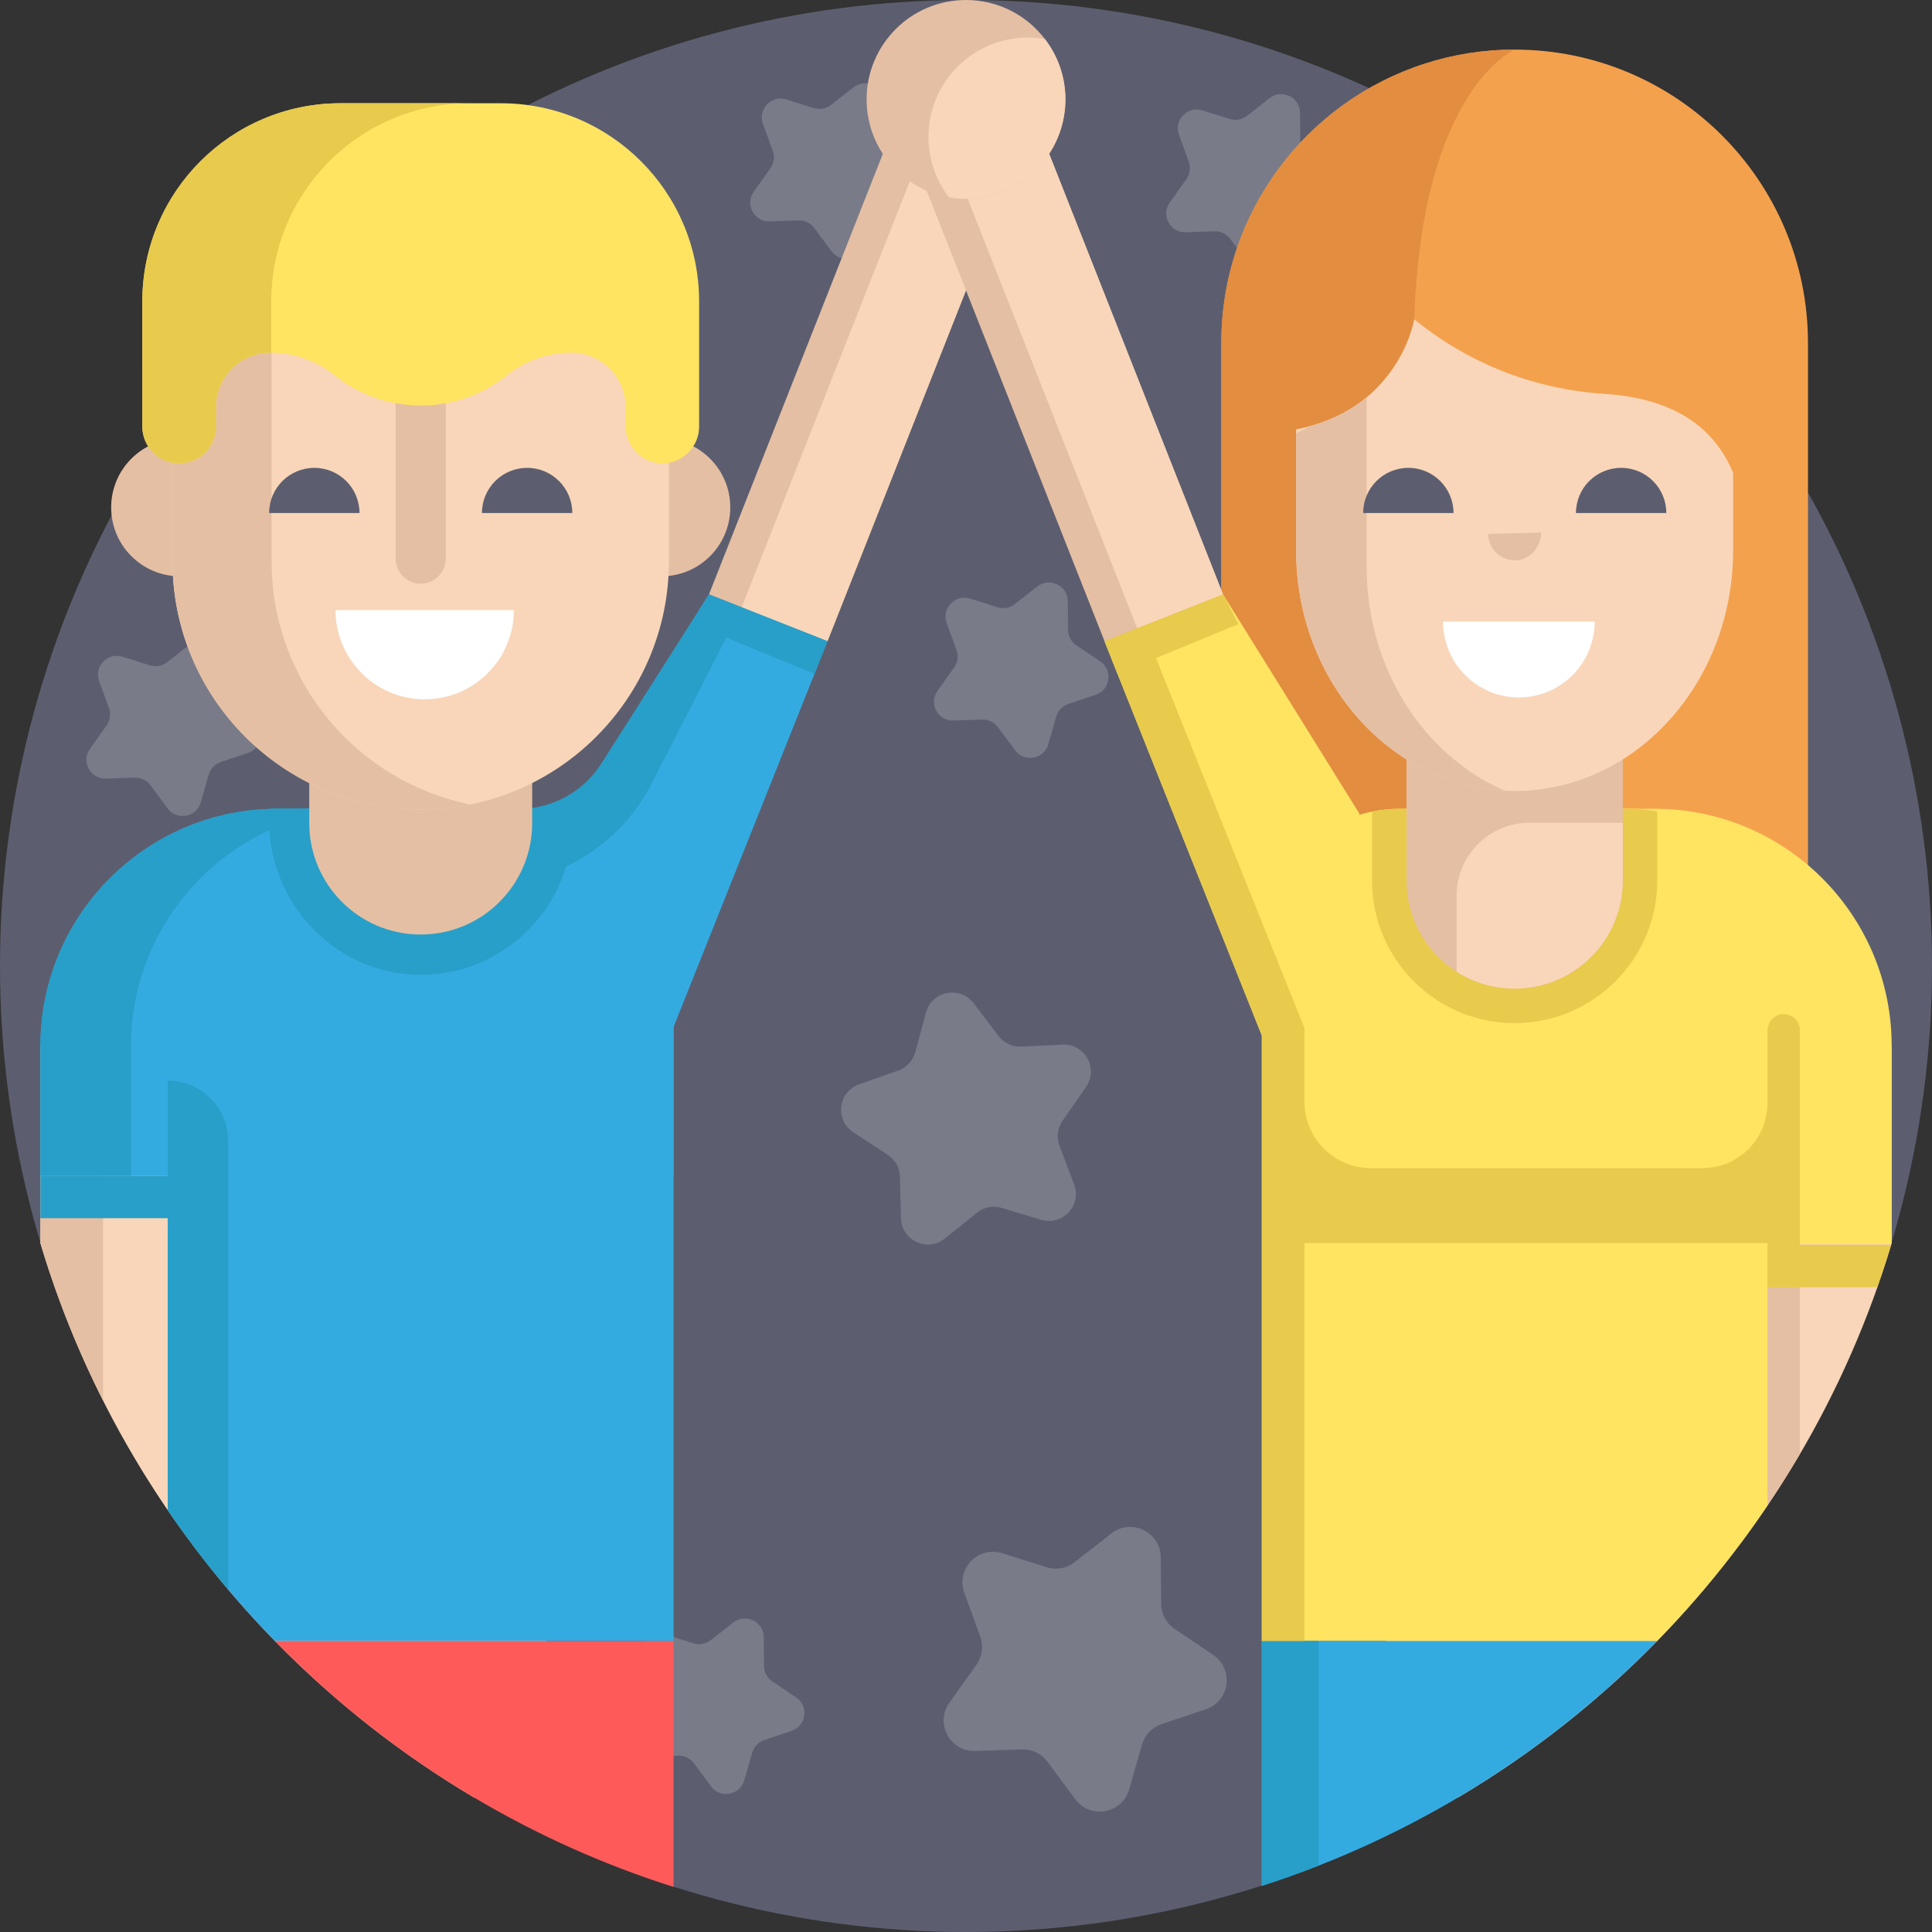 <?xml version="1.0" encoding="iso-8859-1"?>
<!-- Generator: Adobe Illustrator 19.0.0, SVG Export Plug-In . SVG Version: 6.00 Build 0)  -->
<svg version="1.1" id="Capa_1" xmlns="http://www.w3.org/2000/svg" xmlns:xlink="http://www.w3.org/1999/xlink" x="0px" y="0px"
	 viewBox="0 0 512 512" style="enable-background:new 0 0 512 512;" xml:space="preserve">
<rect x="0" y="0" width="512" height="512" fill="#333333" stroke="none"/>
<circle style="fill:#5C5E70;" cx="256" cy="256" r="256"/>
<g>
	<path style="fill:#797B89;" d="M275.912,323.244l-10.467-3.139c-2.255-0.676-4.698-0.2-6.534,1.275l-8.52,6.842
		c-4.623,3.713-11.495,0.513-11.63-5.414l-0.249-10.924c-0.053-2.353-1.262-4.53-3.231-5.82l-9.141-5.988
		c-4.959-3.249-4.04-10.774,1.555-12.733l10.313-3.612c2.221-0.778,3.918-2.6,4.537-4.871l2.87-10.543
		c1.557-5.72,8.998-7.171,12.591-2.456l6.623,8.691c1.426,1.872,3.683,2.924,6.035,2.81l10.914-0.528
		c5.921-0.286,9.6,6.341,6.227,11.216l-6.22,8.984c-1.34,1.935-1.642,4.406-0.807,6.608l3.874,10.217
		C286.757,319.4,281.59,324.948,275.912,323.244z"/>
	<path style="fill:#797B89;" d="M269.013,198.828l-4.535-6.123c-0.977-1.319-2.54-2.073-4.182-2.016l-7.615,0.264
		c-4.132,0.143-6.634-4.513-4.235-7.88l4.422-6.206c0.953-1.336,1.187-3.057,0.625-4.6l-2.605-7.161
		c-1.413-3.885,2.241-7.704,6.185-6.463l7.268,2.288c1.566,0.493,3.274,0.184,4.567-0.827l6.005-4.691
		c3.258-2.544,8.02-0.249,8.057,3.885l0.07,7.619c0.015,1.642,0.837,3.17,2.197,4.089l6.316,4.262
		c3.427,2.312,2.715,7.55-1.205,8.864l-7.224,2.421c-1.557,0.521-2.756,1.775-3.21,3.353l-2.101,7.324
		C276.675,201.209,271.474,202.15,269.013,198.828z"/>
	<path style="fill:#797B89;" d="M188.442,473.399l-4.535-6.123c-0.977-1.319-2.54-2.073-4.182-2.016l-7.615,0.264
		c-4.132,0.143-6.634-4.513-4.235-7.88l4.422-6.206c0.953-1.336,1.187-3.057,0.625-4.6l-2.604-7.16
		c-1.413-3.885,2.241-7.704,6.185-6.463l7.268,2.288c1.566,0.493,3.274,0.184,4.567-0.827l6.005-4.691
		c3.258-2.544,8.02-0.249,8.057,3.885l0.07,7.619c0.015,1.642,0.837,3.17,2.197,4.089l6.316,4.262
		c3.427,2.312,2.715,7.55-1.205,8.864l-7.224,2.421c-1.557,0.521-2.756,1.775-3.21,3.353l-2.101,7.324
		C196.104,475.781,190.903,476.722,188.442,473.399z"/>
	<path style="fill:#797B89;" d="M44.404,214.217l-4.535-6.123c-0.977-1.319-2.54-2.073-4.182-2.016l-7.615,0.264
		c-4.132,0.143-6.634-4.513-4.235-7.88l4.422-6.206c0.953-1.336,1.187-3.057,0.625-4.6l-2.605-7.161
		c-1.413-3.885,2.241-7.704,6.185-6.463l7.268,2.288c1.566,0.493,3.274,0.184,4.567-0.827l6.005-4.691
		c3.258-2.544,8.02-0.249,8.057,3.885l0.07,7.619c0.015,1.642,0.837,3.17,2.197,4.089l6.316,4.262
		c3.427,2.312,2.715,7.55-1.205,8.864l-7.224,2.421c-1.557,0.521-2.756,1.775-3.21,3.353l-2.101,7.324
		C52.066,216.598,46.865,217.539,44.404,214.217z"/>
	<path style="fill:#797B89;" d="M284.954,476.806l-7.357-9.934c-1.585-2.14-4.122-3.364-6.783-3.271l-12.354,0.429
		c-6.702,0.233-10.762-7.321-6.87-12.782l7.174-10.067c1.545-2.169,1.925-4.959,1.015-7.462l-4.226-11.617
		c-2.293-6.303,3.636-12.498,10.034-10.484l11.791,3.711c2.54,0.799,5.311,0.298,7.41-1.341l9.743-7.609
		c5.285-4.128,13.01-0.403,13.072,6.303l0.114,12.361c0.024,2.663,1.357,5.144,3.565,6.633l10.247,6.914
		c5.559,3.751,4.404,12.248-1.955,14.38l-11.721,3.928c-2.526,0.846-4.472,2.881-5.207,5.441l-3.41,11.883
		C297.384,480.668,288.946,482.195,284.954,476.806z"/>
	<path style="fill:#797B89;" d="M330.564,69.426l-4.535-6.123c-0.977-1.319-2.54-2.073-4.182-2.016l-7.615,0.264
		c-4.132,0.143-6.634-4.513-4.235-7.88l4.422-6.206c0.953-1.336,1.187-3.057,0.625-4.6l-2.605-7.161
		c-1.413-3.885,2.241-7.704,6.185-6.463l7.268,2.288c1.566,0.493,3.274,0.184,4.567-0.827l6.005-4.691
		c3.258-2.544,8.02-0.249,8.057,3.885l0.07,7.619c0.015,1.642,0.837,3.17,2.197,4.089l6.316,4.262
		c3.427,2.312,2.715,7.55-1.205,8.864l-7.224,2.421c-1.557,0.521-2.756,1.775-3.21,3.353l-2.101,7.324
		C338.225,71.806,333.024,72.748,330.564,69.426z"/>
	<path style="fill:#797B89;" d="M220.322,66.545l-4.535-6.123c-0.977-1.319-2.54-2.073-4.182-2.016l-7.615,0.264
		c-4.132,0.143-6.634-4.513-4.235-7.88l4.422-6.206c0.953-1.336,1.187-3.057,0.625-4.6l-2.605-7.161
		c-1.413-3.885,2.241-7.704,6.185-6.463l7.268,2.288c1.566,0.493,3.274,0.184,4.567-0.827l6.005-4.691
		c3.258-2.544,8.02-0.249,8.057,3.885l0.07,7.619c0.015,1.642,0.837,3.17,2.197,4.089l6.316,4.262
		c3.427,2.312,2.715,7.55-1.205,8.864l-7.224,2.421c-1.557,0.521-2.756,1.775-3.21,3.353l-2.101,7.324
		C227.984,68.927,222.783,69.868,220.322,66.545z"/>
</g>
<path style="fill:#E5BFA3;" d="M273.611,32.336l-54.322,137.597l-22.742-8.977l-8.667-3.43l54.306-137.597
	c3.429-8.667,13.241-12.932,21.924-9.501c1.823,0.726,3.461,1.715,4.851,2.951C274.228,17.922,276.315,25.477,273.611,32.336z"/>
<path style="fill:#F9D6B9;" d="M273.611,32.336l-54.322,137.597l-22.742-8.977l54.106-137.102
	c2.966-7.478,10.676-11.68,18.309-10.475C274.228,17.922,276.315,25.477,273.611,32.336z"/>
<polygon style="fill:#34ABE0;" points="219.293,169.928 187.875,157.525 151.711,215.682 178.499,272.178 "/>
<path style="fill:#F9D6B9;" d="M156.686,476.389h-31.002c-19.404-11.494-37.146-25.475-52.809-41.503
	c-28.547-29.215-50.155-65.233-62.161-105.399v-52.318h88.806l45.255,157.717L156.686,476.389z"/>
<path style="fill:#E5BFA3;" d="M27.317,277.179v93.978c-6.698-13.27-12.278-27.199-16.603-41.671v-52.308H27.317z"/>
<rect x="10.711" y="311.568" style="fill:#279FC9;" width="142.106" height="11.265"/>
<g>
	<path style="fill:#34ABE0;" d="M178.499,214.383v97.188H10.713v-34.4c0-33.937,26.911-61.597,60.565-62.788
		c0.747-0.036,1.512-0.053,2.277-0.053L178.499,214.383z"/>
	<path style="fill:#34ABE0;" d="M178.503,250.952v183.933H72.874c-4.305-4.399-8.443-8.955-12.413-13.657
		c-5.674-6.698-11.003-13.699-15.966-20.971V250.952c0-16.812,11.327-30.981,26.781-35.276c3.135-0.888,6.426-1.348,9.843-1.348
		h60.761c3.406,0,6.698,0.46,9.832,1.348C167.166,219.971,178.503,234.14,178.503,250.952z"/>
</g>
<g>
	<path style="fill:#279FC9;" d="M187.875,157.525l-28.504,44.815c-4.765,7.492-13.029,12.026-21.907,12.018
		c-22.546-0.019-63.909-0.028-63.909-0.028c-0.765,0-1.53,0.018-2.277,0.053v2.956c0,22.168,17.605,40.753,39.772,40.993
		c18.387,0.2,33.995-12.002,38.985-28.74c9.725-4.533,17.66-12.179,22.549-21.73l23.756-46.41L187.875,157.525z"/>
	<path style="fill:#279FC9;" d="M95.291,214.383c0.747-0.036,1.512-0.053,2.277-0.053H73.555c-0.765,0-1.53,0.018-2.277,0.053
		c-33.653,1.192-60.565,28.851-60.565,62.788v34.4h24.013v-34.4C34.726,243.233,61.637,215.575,95.291,214.383z"/>
</g>
<g>
	<path style="fill:#E5BFA3;" d="M141.035,186.385v31.734c0,16.315-13.226,29.541-29.541,29.541l0,0
		c-16.315,0-29.541-13.226-29.541-29.541v-31.734H141.035z"/>
	<circle style="fill:#E5BFA3;" cx="47.719" cy="134.468" r="18.259"/>
	<circle style="fill:#E5BFA3;" cx="175.271" cy="134.468" r="18.259"/>
</g>
<path style="fill:#F9D6B9;" d="M177.269,82.354L45.72,75.351v73.379c0,36.327,29.448,65.775,65.775,65.775l0,0
	c36.327,0,65.775-29.448,65.775-65.775V82.354H177.269z"/>
<g>
	<path style="fill:#E5BFA3;" d="M111.495,154.689L111.495,154.689c-3.675,0-6.653-2.979-6.653-6.653V95.86h13.307v52.175
		C118.148,151.71,115.169,154.689,111.495,154.689z"/>
	<path style="fill:#E5BFA3;" d="M71.965,148.73V76.748l-26.247-1.397v73.379c0,36.327,29.448,65.775,65.775,65.775l0,0
		c4.494,0,8.882-0.453,13.123-1.312C94.579,207.109,71.965,180.561,71.965,148.73z"/>
</g>
<path style="fill:#FFE461;" d="M185.272,79.896v33.134c0,2.695-1.091,5.133-2.855,6.896c-1.814,1.817-4.342,2.918-7.12,2.855
	c-5.332-0.12-9.531-4.615-9.531-9.947v-5.009c0-3.969-1.607-7.557-4.209-10.157c-2.601-2.601-6.189-4.209-10.157-4.209
	c-6.189,0-12.212,2.077-17.037,5.959c-6.256,5.032-14.21,8.047-22.87,8.047c-8.657,0-16.611-3.015-22.867-8.047
	c-0.827-0.667-1.691-1.277-2.584-1.834c-0.01-0.01-0.023-0.017-0.033-0.023c-1.701-1.061-3.508-1.921-5.389-2.578
	c-2.888-1.004-5.939-1.525-9.037-1.525c-7.93,0-14.36,6.44-14.36,14.373v5.203c0,2.692-1.091,5.133-2.858,6.896
	c-1.764,1.764-4.202,2.855-6.896,2.855c-5.385,0-9.751-4.366-9.751-9.754V79.896c0-29.013,23.516-52.532,52.529-52.532h42.492
	C161.752,27.364,185.272,50.883,185.272,79.896z"/>
<path style="fill:#E8CA4D;" d="M124.41,27.363c-29.016,0-52.524,23.522-52.524,52.537v13.574c-0.106-0.014-0.197-0.014-0.302-0.014
	c-7.937,0-14.363,6.439-14.363,14.376v5.191c0,2.694-1.091,5.139-2.852,6.899c-1.774,1.761-4.205,2.852-6.899,2.852
	c-5.387,0-9.751-4.362-9.751-9.751V79.9c0-29.016,23.509-52.537,52.524-52.537C90.243,27.363,124.41,27.363,124.41,27.363z"/>
<path style="fill:#FF5A5A;" d="M178.503,434.885v65.17c-18.62-5.904-36.321-13.887-52.82-23.667
	c-19.404-11.494-37.146-25.475-52.809-41.503H178.503z"/>
<path style="fill:#279FC9;" d="M60.461,302.372v118.857c-5.695-6.719-11.034-13.74-16.008-21.034V286.364
	C53.293,286.364,60.461,293.532,60.461,302.372z"/>
<path style="fill:#FFFFFF;" d="M136.188,161.681c0,2.437-0.357,4.79-1.071,6.997c-1.029,3.403-2.836,6.492-5.211,9.034
	c-4.307,4.685-10.505,7.606-17.355,7.606c-6.849,0-13.048-2.92-17.355-7.606c-2.374-2.542-4.181-5.631-5.211-9.034
	c-0.715-2.206-1.071-4.559-1.071-6.997H136.188z"/>
<g>
	<path style="fill:#5C5E70;" d="M151.665,135.96c0-6.613-5.36-11.973-11.973-11.973s-11.973,5.36-11.973,11.973"/>
	<path style="fill:#5C5E70;" d="M95.272,135.96c0-6.613-5.36-11.973-11.973-11.973s-11.973,5.36-11.973,11.973"/>
</g>
<polyline style="fill:#279FC9;" points="183.8,165.375 215.831,178.606 219.293,169.928 187.875,157.525 "/>
<path style="fill:#F9D6B9;" d="M355.344,476.389h31.002c19.404-11.494,37.146-25.475,52.809-41.503
	c28.547-29.215,50.155-65.233,62.161-105.399v-52.318H412.51l-45.255,157.717L355.344,476.389z"/>
<path style="fill:#E5BFA3;" d="M476.999,341.116v44.168c-2.717,4.65-5.59,9.206-8.6,13.667c-2.257,3.354-4.598,6.646-7.011,9.885
	h-10.512v-67.72L476.999,341.116L476.999,341.116z"/>
<path style="fill:#E8CA4D;" d="M501.188,329.852c-1.139,3.793-2.372,7.555-3.678,11.264H359.208v-11.264H501.188z"/>
<path style="fill:#F4A14E;" d="M479.13,90.874v152.915l-12.08-5.707v23.467H329.238v-17.123l-5.572,2.941V90.874
	c0-17.299,5.654-33.297,15.212-46.204c9.571-12.92,23.047-22.763,38.679-27.793c7.511-2.427,15.509-3.728,23.834-3.728h0.014
	C444.327,13.149,479.13,47.95,479.13,90.874z"/>
<path style="fill:#FFE461;" d="M416.738,214.383c-0.747-0.036-1.512-0.053-2.277-0.053h24.013c0.765,0,1.53,0.018,2.277,0.053
	c33.653,1.192,60.564,28.851,60.564,62.788v52.316H443.04l-9.927-52.316C433.113,243.233,450.391,215.575,416.738,214.383z"/>
<path style="fill:#E28D40;" d="M399.926,261.548c0.406,1.803,0.637,2.779,0.637,2.779l-48.631-2.779l-22.695-1.302v-15.822
	l-5.572,2.941V90.874c0-17.299,5.654-33.297,15.212-46.204c9.571-12.92,23.047-22.763,38.679-27.793
	c7.511-2.427,15.509-3.728,23.834-3.728h0.014c0,0-24.606,10.304-26.614,71.475C372.961,140.276,395.778,243.355,399.926,261.548z"
	/>
<path style="fill:#FFE461;" d="M468.4,250.952v147.999c-8.662,12.852-18.463,24.879-29.268,35.934H334.391V250.952
	c0-1.902,0.146-3.772,0.428-5.59c2.132-13.96,12.142-25.318,25.36-29.393c0.324-0.104,0.658-0.199,0.993-0.293
	c0.794-0.23,1.609-0.428,2.424-0.596c2.393-0.502,4.869-0.752,7.419-0.752h60.761c2.55,0,5.026,0.261,7.419,0.752
	c0.815,0.178,1.62,0.366,2.414,0.596C457.062,219.971,468.4,234.14,468.4,250.952z"/>
<path style="fill:#E5BFA3;" d="M238.389,32.338l54.322,137.597l22.742-8.977l8.667-3.43L269.815,19.93
	c-3.43-8.667-13.241-12.932-21.924-9.501c-1.823,0.726-3.461,1.715-4.851,2.951C237.771,17.922,235.685,25.478,238.389,32.338z"/>
<path style="fill:#F9D6B9;" d="M247.06,28.904l54.322,137.597l22.742-8.977L270.018,20.423c-2.966-7.478-10.676-11.68-18.309-10.475
	C246.442,14.49,244.356,22.044,247.06,28.904z"/>
<polygon style="fill:#FFE461;" points="360.286,215.676 360.182,215.969 343.191,266.218 337.654,282.592 334.393,274.421 
	294.604,174.706 292.702,169.931 324.122,157.528 "/>
<polyline style="fill:#E8CA4D;" points="328.2,165.375 296.169,178.606 292.706,169.929 324.124,157.526 "/>
<path style="fill:#34ABE0;" d="M439.132,434.885c-28.776,29.456-64.596,51.994-104.741,64.888v-64.888H439.132z"/>
<path style="fill:#279FC9;" d="M349.469,434.885v59.507c-4.953,1.954-9.979,3.741-15.078,5.381c-0.01,0-0.031,0.01-0.042,0.01
	v-64.899L349.469,434.885L349.469,434.885z"/>
<path style="fill:#E8CA4D;" d="M439.197,215.081v18.254c0,20.846-16.959,37.804-37.794,37.804c-7.22,0-14.242-2.048-20.302-5.904
	c-2.341-1.494-4.504-3.239-6.437-5.162c-7.147-7.178-11.065-16.666-11.065-26.739v-18.254c2.393-0.502,4.869-0.752,7.419-0.752
	h60.761C434.328,214.328,436.804,214.59,439.197,215.081z"/>
<path style="fill:#E5BFA3;" d="M430.054,185.599v47.731c0,15.822-12.813,28.656-28.656,28.656c-5.664,0-10.932-1.637-15.379-4.47
	c-1.77-1.128-3.407-2.434-4.89-3.916c-5.179-5.2-8.386-12.369-8.386-20.27v-47.731H430.054z"/>
<g>
	<path style="fill:#F9D6B9;" d="M430.054,218.04v15.29c0,15.822-12.813,28.656-28.656,28.656c-5.664,0-10.932-1.637-15.379-4.47
		v-20.174c0-10.661,8.642-19.303,19.303-19.303h24.732V218.04z"/>
	<path style="fill:#F9D6B9;" d="M459.298,125.322v20.49c0,17.614-6.484,33.568-16.972,45.098
		c-10.467,11.551-24.939,18.698-40.937,18.698c-0.907,0-1.793-0.022-2.7-0.089c-30.714-1.527-55.21-29.474-55.21-63.707v-32.02
		c1.194-0.22,2.368-0.509,3.474-0.818c6.418-1.726,11.396-4.514,15.224-7.679c2.766-2.302,4.935-4.802,6.66-7.236
		c4.514-6.396,5.753-12.392,5.93-13.321c0.022-0.067,0.022-0.089,0.022-0.111c5.178,4.205,11.684,8.586,19.605,12.126
		c4.271,1.948,8.94,3.629,14.007,4.935c5.178,1.35,10.799,2.302,16.84,2.7C445.225,105.695,454.806,114.524,459.298,125.322z"/>
</g>
<g>
	<path style="fill:#E5BFA3;" d="M398.689,209.52c-30.714-1.527-55.21-29.474-55.21-63.707v-30.957
		c1.217-0.598,2.39-1.217,3.474-1.881c6.418-1.726,11.396-4.514,15.224-7.679v44.942C362.177,177.147,377.291,200.16,398.689,209.52
		z"/>
	<path style="fill:#E5BFA3;" d="M408.404,141.117c0,3.784-2.838,7.168-6.617,7.363c-4.043,0.209-7.389-2.986-7.389-6.983"/>
</g>
<path style="fill:#FFFFFF;" d="M422.617,164.725c0,2.072-0.304,4.073-0.911,5.95c-0.876,2.894-2.412,5.521-4.43,7.683
	c-3.662,3.984-8.933,6.468-14.758,6.468c-5.824,0-11.095-2.484-14.758-6.468c-2.019-2.162-3.556-4.788-4.43-7.683
	c-0.607-1.876-0.911-3.877-0.911-5.95H422.617z"/>
<path style="fill:#E8CA4D;" d="M472.277,268.771c-2.235,0.213-3.877,2.218-3.877,4.464v19.095c0,9.521-7.719,17.241-17.241,17.241
	h-87.836c-9.733,0-17.624-7.891-17.624-17.624v-19.47l-2.508-6.259l-8.37-20.856l-28.463-70.969l-11.755,0.313l39.79,99.715v160.465
	h11.306V329.424h122.701v11.692h8.598V273.05C476.999,270.537,474.841,268.526,472.277,268.771z"/>
<path style="fill:#E5BFA3;" d="M282.34,26.331c0,14.556-11.793,26.349-26.349,26.349c-1.533,0-3.048-0.133-4.505-0.397
	c-12.399-2.12-21.826-12.929-21.826-25.952C229.66,11.794,241.453,0,255.991,0c8.537,0,16.128,4.051,20.917,10.354
	C280.315,14.784,282.34,20.312,282.34,26.331z"/>
<path style="fill:#F9D6B9;" d="M282.34,26.331c0,14.556-11.793,26.349-26.349,26.349c-1.533,0-3.048-0.133-4.505-0.397
	c-3.407-4.429-5.432-9.976-5.432-15.995c0-14.556,11.793-26.33,26.33-26.33c1.553,0,3.067,0.133,4.524,0.397
	C280.315,14.784,282.34,20.312,282.34,26.331z"/>
<g>
	<path style="fill:#5C5E70;" d="M441.592,135.96c0-6.613-5.36-11.973-11.973-11.973c-6.613,0-11.973,5.36-11.973,11.973"/>
	<path style="fill:#5C5E70;" d="M385.198,135.96c0-6.613-5.36-11.973-11.974-11.973c-6.613,0-11.973,5.36-11.973,11.973"/>
</g>
<g>
</g>
<g>
</g>
<g>
</g>
<g>
</g>
<g>
</g>
<g>
</g>
<g>
</g>
<g>
</g>
<g>
</g>
<g>
</g>
<g>
</g>
<g>
</g>
<g>
</g>
<g>
</g>
<g>
</g>
</svg>
